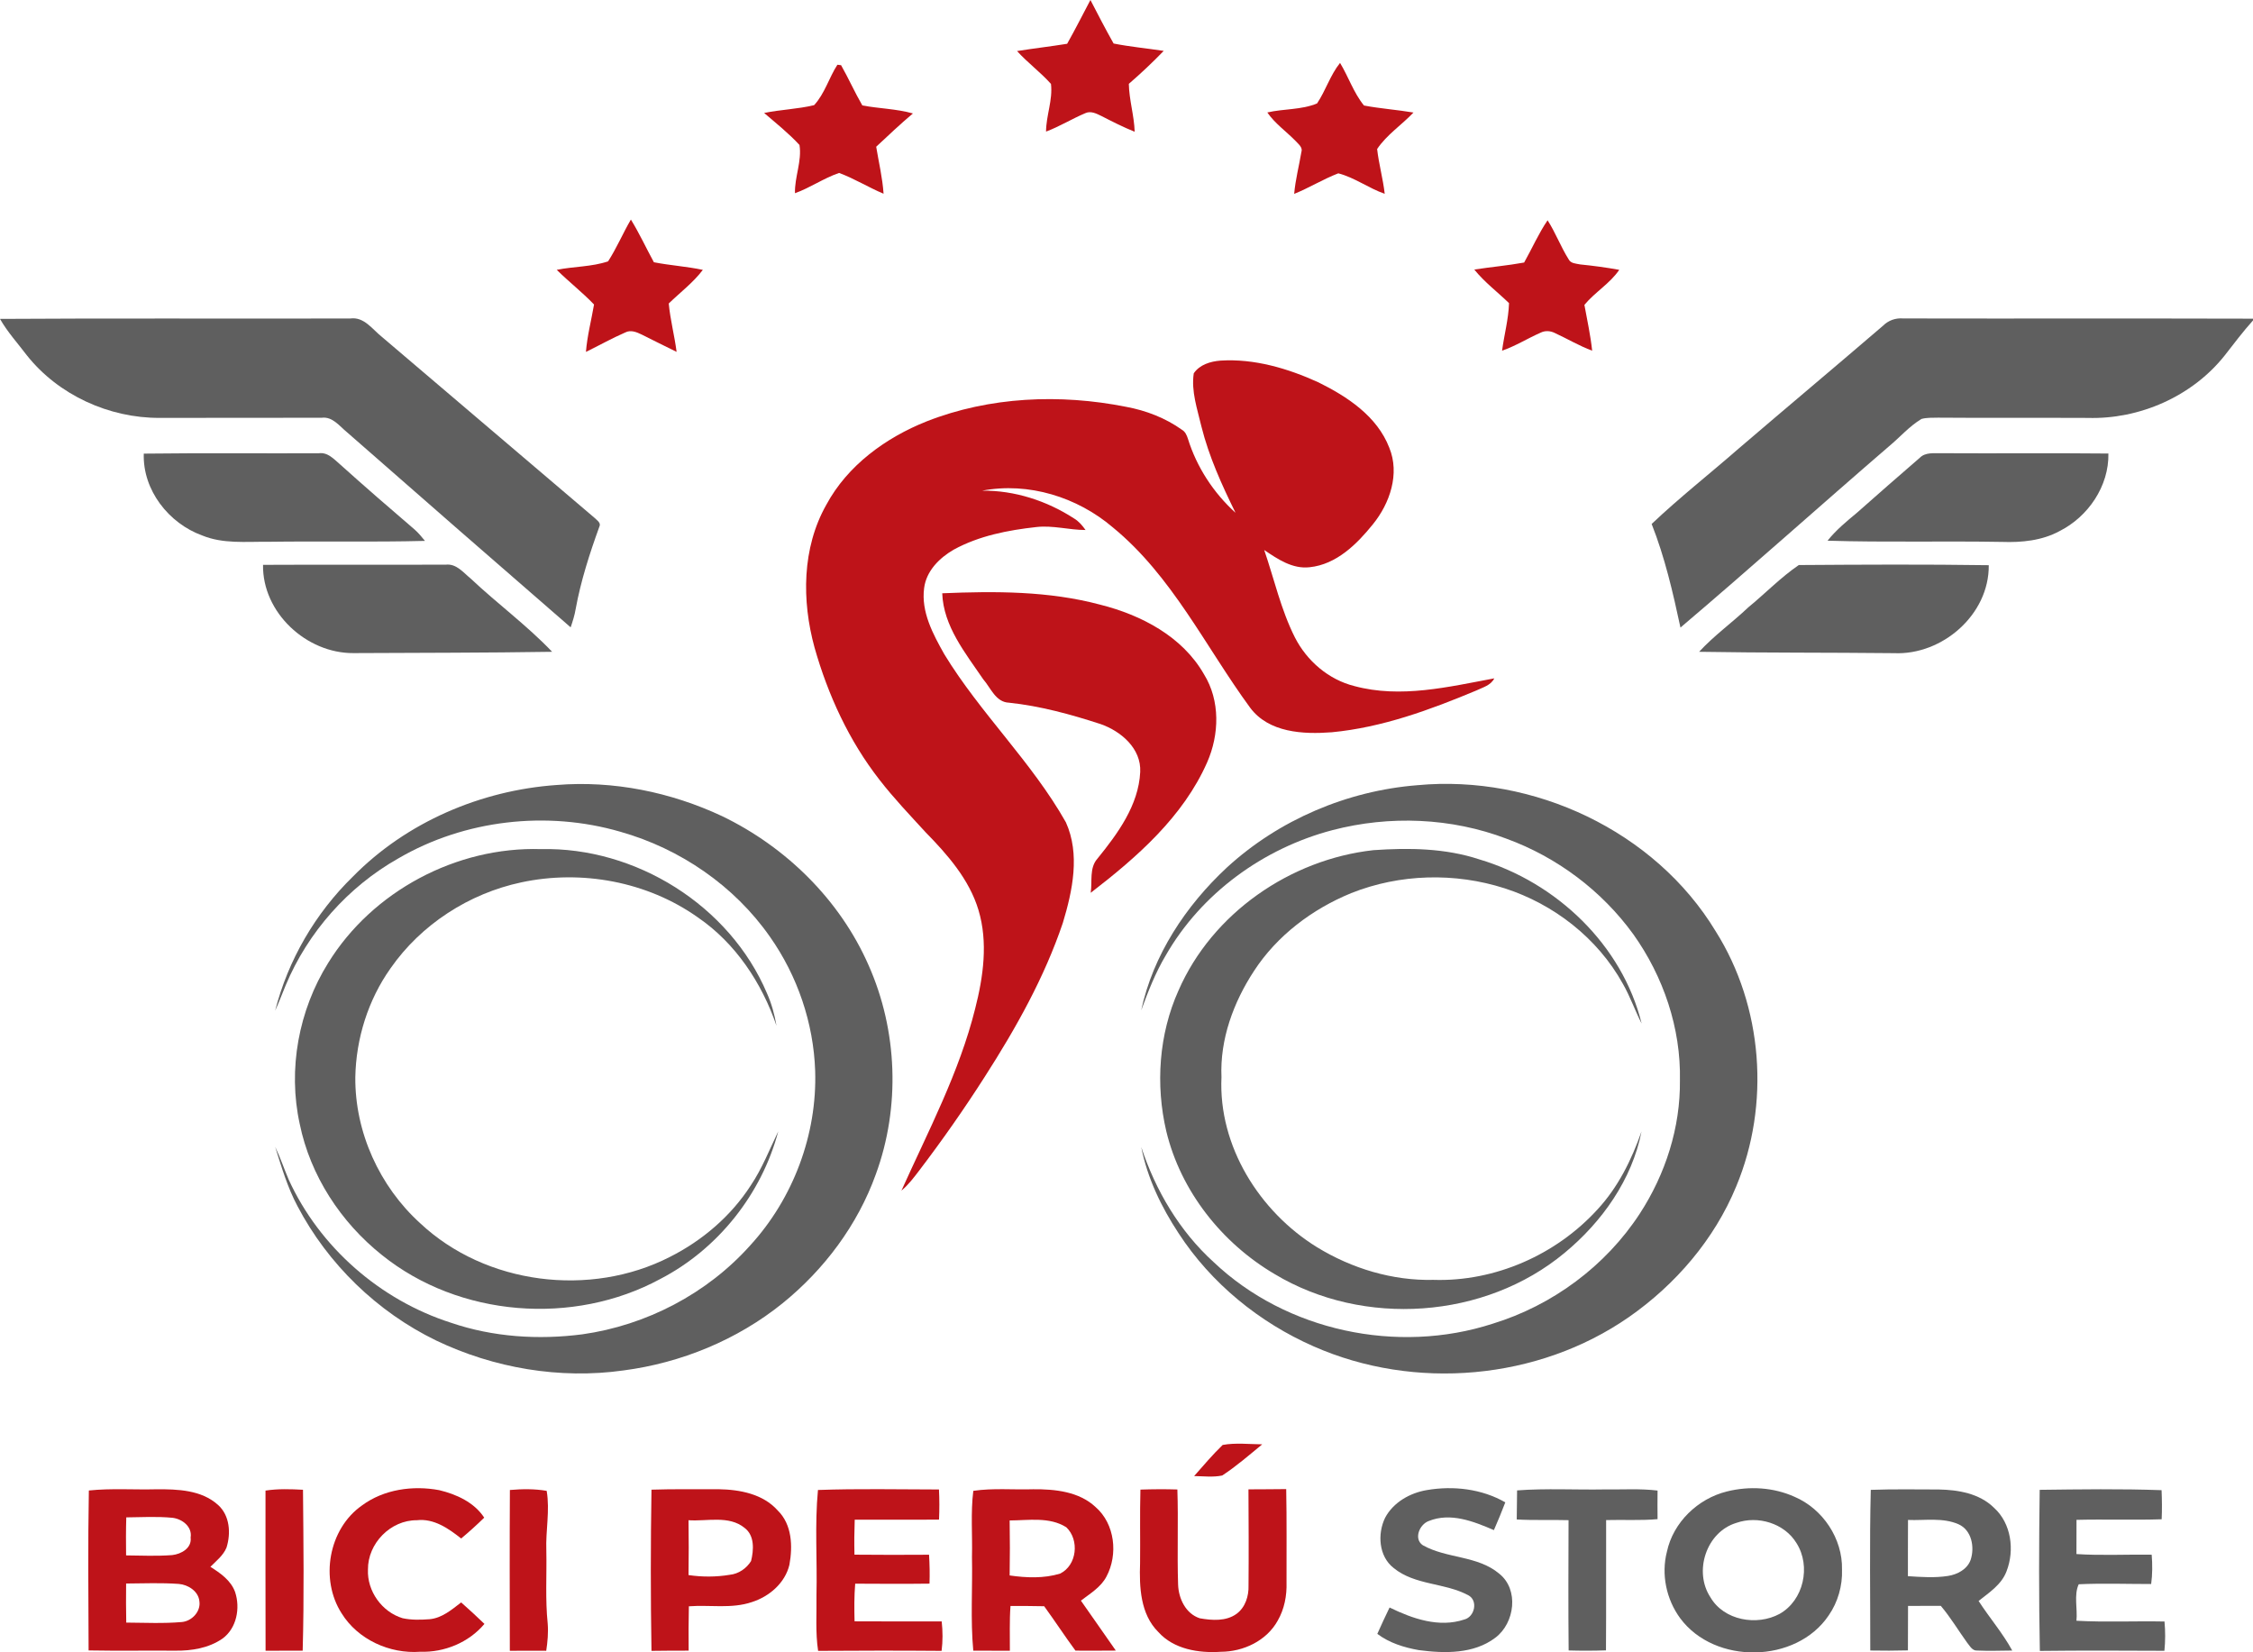 <svg xmlns="http://www.w3.org/2000/svg" id="Capa_2" data-name="Capa 2" viewBox="0 0 709.23 520.14"><defs><style>      .cls-1 {        fill: #be1319;      }      .cls-2 {        fill: #5f5f5f;      }    </style></defs><g id="Capa_1-2" data-name="Capa 1"><g id="_be1319ff" data-name="#be1319ff"><path class="cls-1" d="M335.93,13.78c2.56-4.53,4.89-9.18,7.33-13.78,2.38,4.59,4.75,9.19,7.3,13.7,5.21,1.03,10.52,1.52,15.77,2.32-3.5,3.62-7.17,7.08-10.98,10.37,.1,5.09,1.68,10,1.84,15.08-3.59-1.44-7.04-3.2-10.48-4.96-1.54-.75-3.3-1.67-5.01-.91-4.21,1.77-8.12,4.21-12.41,5.82,.02-5.05,2.16-9.96,1.55-15.01-3.31-3.7-7.35-6.66-10.68-10.34,5.24-.84,10.52-1.44,15.77-2.29Z"></path><path class="cls-1" d="M263.61,20.38c.29,.03,.86,.1,1.15,.13,2.36,4.16,4.3,8.54,6.7,12.68,5.28,1,10.73,1.05,15.92,2.52-3.98,3.35-7.76,6.93-11.56,10.48,.81,4.93,1.99,9.8,2.32,14.79-4.75-1.99-9.15-4.75-13.99-6.54-4.83,1.63-9.08,4.66-13.9,6.38-.14-5.12,2.24-10.15,1.42-15.19-3.41-3.68-7.33-6.82-11.13-10.07,5.21-1.07,10.58-1.21,15.74-2.46,3.35-3.63,4.67-8.62,7.33-12.72Z"></path><path class="cls-1" d="M414.6,32.56c2.73-4.07,4.14-8.9,7.24-12.76,2.65,4.38,4.29,9.43,7.53,13.41,5.15,.98,10.41,1.34,15.58,2.21-3.71,3.92-8.43,7-11.44,11.49,.54,4.74,1.85,9.35,2.39,14.09-5.05-1.74-9.48-5.13-14.62-6.44-4.77,1.84-9.14,4.56-13.88,6.47,.38-4.44,1.52-8.75,2.26-13.13,.53-1.49-.91-2.51-1.75-3.46-2.96-3.05-6.53-5.51-8.97-9.04,5.16-1.2,10.73-.78,15.66-2.84Z"></path><path class="cls-1" d="M198.6,69.11c2.67,4.34,4.8,8.97,7.24,13.44,5.11,1.01,10.32,1.31,15.41,2.4-3.05,4.03-7.13,7.08-10.73,10.58,.47,5.13,1.82,10.13,2.47,15.23-3.68-1.76-7.31-3.65-10.98-5.45-1.59-.77-3.47-1.56-5.18-.66-4.23,1.83-8.24,4.11-12.38,6.12,.4-5.04,1.7-9.95,2.55-14.92-3.7-3.86-7.94-7.16-11.74-10.91,5.35-1.09,11-.92,16.17-2.68,2.71-4.2,4.65-8.84,7.17-13.15Z"></path><path class="cls-1" d="M479.79,82.64c2.49-4.42,4.52-9.1,7.38-13.3,2.51,3.91,4.13,8.31,6.6,12.24,.68,1.4,2.37,1.38,3.69,1.66,4.11,.41,8.2,.96,12.27,1.7-2.96,4.34-7.65,7.01-10.97,11.03,.87,4.79,1.93,9.57,2.44,14.42-4.06-1.51-7.79-3.74-11.71-5.55-1.43-.73-3.12-.84-4.56-.1-4.07,1.78-7.86,4.2-12.09,5.64,.67-5,2.03-9.9,2.19-14.96-3.64-3.53-7.74-6.61-10.93-10.57,5.22-.81,10.49-1.26,15.69-2.21Z"></path><path class="cls-1" d="M375.79,117.51c1.86-2.74,5.27-3.76,8.41-4,10.65-.67,21.18,2.45,30.79,6.82,9.14,4.51,18.52,10.68,22.35,20.6,3.37,8.2,.19,17.51-5.15,24.09-5.06,6.28-11.49,12.66-19.93,13.53-5.39,.62-10.06-2.55-14.29-5.42,3.15,9.19,5.26,18.8,9.66,27.52,3.78,7.4,10.59,13.28,18.73,15.31,14.55,3.93,29.61,.25,44.03-2.43-1.08,2.22-3.61,2.83-5.65,3.82-14.58,6.1-29.68,11.65-45.52,13.15-8.98,.68-19.81,.16-25.69-7.74-14.03-19.14-24.54-41.46-43.23-56.76-11.18-9.54-26.54-14.32-41.11-11.55,10.21-.11,20.35,3.19,28.89,8.73,1.51,.89,2.63,2.23,3.64,3.65-5.19,0-10.31-1.53-15.5-.93-8.94,.99-18.01,2.75-25.97,7.1-4.51,2.6-8.65,6.7-9.34,12.1-1,7.51,2.8,14.52,6.36,20.85,11.35,18.62,27.51,33.85,38.26,52.88,4.54,10.04,2.11,21.54-.95,31.66-5.81,17.2-14.77,33.15-24.54,48.38-6.45,10.1-13.33,19.92-20.59,29.47-1.74,2.27-3.46,4.59-5.68,6.43,8.44-18.76,18.19-37.15,23.2-57.24,2.58-10.09,4.1-20.91,1.05-31.07-2.91-9.67-9.75-17.44-16.67-24.51-4.94-5.4-10.01-10.7-14.49-16.49-9.59-12.28-16.22-26.7-20.45-41.64-4.04-14.74-3.97-31.33,3.7-44.91,6.68-12.42,18.7-21.14,31.61-26.28,19.84-7.79,41.96-8.71,62.74-4.58,6.3,1.16,12.43,3.52,17.65,7.26,1.01,.59,1.47,1.69,1.83,2.76,2.76,8.93,8.07,17.07,14.99,23.33-4.3-8.74-8.36-17.67-10.73-27.15-1.28-5.47-3.26-11.06-2.41-16.74Z"></path><path class="cls-1" d="M296.61,186.75c16.63-.69,33.55-.75,49.75,3.59,12.89,3.24,25.86,10,32.65,21.91,5.14,8.29,4.84,18.98,.99,27.72-7.55,17.14-22.1,29.86-36.65,41.06,.53-3.57-.49-7.81,2.1-10.73,6.37-7.86,12.96-16.79,13.48-27.26,.39-7.43-6.05-12.89-12.5-15.13-9.37-3.05-18.96-5.68-28.79-6.72-4.22-.15-5.75-4.66-8.15-7.4-5.57-8.2-12.52-16.69-12.88-27.04Z"></path><path class="cls-1" d="M384.89,454.83c4.09-.74,8.31-.23,12.45-.19-4.1,3.37-8.14,6.89-12.59,9.81-2.9,.61-5.91,.21-8.85,.18,2.93-3.32,5.8-6.72,8.99-9.8Z"></path><path class="cls-1" d="M393.01,468.81c3.96-.04,7.92-.01,11.88-.08,.19,9.79,.08,19.58,.1,29.37,.13,4.17-.67,8.39-2.77,12.03-3.51,6.36-10.82,9.79-17.91,9.81-6.99,.46-14.8-.78-19.7-6.25-5.65-5.62-5.98-14.16-5.72-21.63,.09-7.72-.1-15.45,.11-23.17,3.87-.14,7.75-.16,11.63-.04,.34,9.98-.1,19.98,.23,29.96,.16,4.4,2.4,9.15,6.84,10.59,3.82,.67,8.22,1,11.54-1.39,2.79-2.04,3.9-5.61,3.79-8.95,.09-10.08,.03-20.17-.02-30.25Z"></path><path class="cls-1" d="M27.97,469.17c7.06-.74,14.17-.2,21.25-.38,6.66-.05,14.15,.19,19.38,4.89,3.76,3.33,4.13,8.95,2.7,13.48-1.03,2.48-3.22,4.17-5.07,6.03,3.15,2,6.48,4.29,7.79,7.97,1.66,5.04,.49,11.36-3.97,14.62-4.3,2.99-9.69,3.87-14.83,3.81-9.11-.07-18.22,.09-27.33-.08-.07-16.78-.23-33.57,.08-50.34m11.78,8.46c-.12,3.99-.11,7.98-.06,11.97,4.84,.06,9.7,.27,14.53-.1,2.85-.33,6.2-2.19,5.79-5.53,.55-3.43-2.66-5.85-5.74-6.21-4.82-.46-9.68-.19-14.52-.13m-.05,20.82c-.06,4.1-.03,8.2,.04,12.3,5.84,.04,11.69,.33,17.51-.18,3.13-.28,5.99-3.28,5.52-6.51-.29-3.17-3.53-5.24-6.48-5.48-5.52-.4-11.06-.17-16.59-.13Z"></path><path class="cls-1" d="M83.58,469.2c3.91-.61,7.87-.47,11.8-.26,.15,16.88,.37,33.79-.1,50.66-3.89,0-7.79-.02-11.68,.02-.04-16.8-.03-33.61-.02-50.42Z"></path><path class="cls-1" d="M113.93,473.89c6.91-5.11,16.02-6.37,24.32-4.83,5.42,1.29,11.03,3.84,14.18,8.66-2.33,2.27-4.75,4.47-7.26,6.56-3.98-3.15-8.59-6.38-13.97-5.75-8.25-.06-15.45,7.3-15.37,15.53-.3,6.78,4.4,13.35,10.9,15.31,2.76,.6,5.64,.53,8.45,.32,3.91-.33,7.01-3,9.99-5.29,2.49,2.2,4.94,4.45,7.33,6.76-4.92,5.86-12.62,9.03-20.22,8.77-9.6,.71-19.62-3.83-24.74-12.09-6.89-10.72-4.12-26.58,6.39-33.95Z"></path><path class="cls-1" d="M160.51,469.01c3.85-.33,7.75-.39,11.58,.27,1.06,6.25-.35,12.51-.11,18.78,.16,7.66-.36,15.35,.43,22.99,.23,2.86-.03,5.73-.46,8.57-3.82-.01-7.64-.04-11.46,.01-.03-16.87-.08-33.75,.02-50.62Z"></path><path class="cls-1" d="M205.08,468.91c7.05-.24,14.11-.09,21.17-.14,6.64,.11,13.95,1.48,18.57,6.69,4.52,4.41,4.75,11.27,3.68,17.1-1.36,5.73-6.32,9.97-11.77,11.72-6.41,2.19-13.26,.84-19.88,1.34-.09,4.65-.13,9.3-.07,13.96-3.9,.01-7.81,0-11.7,.07-.28-16.91-.27-33.83,0-50.74m11.66,9.62c.08,5.75,.09,11.51,0,17.26,4.31,.64,8.71,.63,13.01-.09,2.75-.28,5.25-2,6.68-4.32,.86-3.51,1.16-8.05-2.07-10.46-4.93-4-11.8-1.99-17.62-2.39Z"></path><path class="cls-1" d="M257.49,469.01c12.69-.46,25.4-.17,38.09-.16,.16,3.15,.16,6.31,.02,9.48-8.85,.09-17.7-.01-26.54,.03-.14,3.67-.17,7.34-.08,11.01,7.83,.09,15.65,.06,23.48,.02,.18,3.03,.25,6.06,.14,9.1-7.8,.1-15.59,.05-23.39,.01-.33,3.94-.3,7.89-.2,11.85,9.15,.07,18.29,.01,27.43,.03,.34,3.08,.36,6.19-.03,9.27-12.96-.11-25.92-.09-38.87,0-.89-5.83-.42-11.73-.52-17.59,.27-11.02-.58-22.08,.47-33.05Z"></path><path class="cls-1" d="M306.39,469.28c6.24-.92,12.56-.3,18.84-.5,6.83-.06,14.44,.7,19.66,5.61,6.09,5.3,7.13,14.92,3.41,21.88-1.76,3.36-5.13,5.33-8.04,7.57,3.64,5.25,7.36,10.45,10.99,15.72-4.23,.04-8.47,.04-12.7,.02-3.38-4.59-6.5-9.37-9.85-13.98-3.53-.08-7.07-.09-10.6-.08-.36,4.69-.16,9.39-.2,14.09-3.84-.01-7.68-.03-11.52-.02-.91-9.81-.2-19.69-.41-29.53,.18-6.93-.44-13.89,.42-20.78m11.44,9.32c.1,5.76,.1,11.54,0,17.31,5.24,.75,10.76,.99,15.88-.58,5.34-2.6,6.14-10.63,1.95-14.59-5.3-3.35-11.9-2.16-17.83-2.14Z"></path></g><g id="_5f5f5fff" data-name="#5f5f5fff"><path class="cls-2" d="M0,100.38c36.77-.25,73.54-.01,110.3-.13,4.33-.59,6.94,3.44,9.94,5.81,22.31,19.02,44.67,38.01,67,57.02,.71,.74,2.07,1.51,1.42,2.75-3.06,8.43-5.82,17.01-7.44,25.85-.32,1.98-.94,3.89-1.58,5.79-23.53-20.4-46.98-40.89-70.4-61.41-2.37-1.92-4.55-5-7.97-4.56-17.01,.05-34.02-.01-51.03,.04-15.91,.07-31.86-7.19-41.79-19.7-2.86-3.78-6.09-7.32-8.45-11.46Z"></path><path class="cls-2" d="M592.74,102.55c1.71-1.71,4-2.52,6.41-2.31,36.69,.08,73.39-.04,110.08,.07v.56c-3.21,3.56-6.07,7.4-9.02,11.16-10.21,12.77-26.71,20-42.98,19.52-15.69-.08-31.38,.05-47.07-.08-1.78,.05-3.59-.07-5.3,.41-3.83,2.3-6.78,5.76-10.2,8.59-21.97,18.93-43.55,38.31-65.66,57.07-2.37-11.05-4.91-22.08-9.07-32.61,8.78-8.32,18.31-15.81,27.42-23.76,15.09-12.92,30.32-25.68,45.39-38.62Z"></path><path class="cls-2" d="M45.26,142.79c18.34-.22,36.69-.05,55.04-.11,2.86-.43,4.83,1.86,6.79,3.53,7.73,6.95,15.59,13.76,23.48,20.52,1.19,1.05,2.2,2.3,3.21,3.53-16.51,.42-33.04,.05-49.55,.28-6.88-.07-14.03,.7-20.56-1.98-10.57-3.82-18.79-14.3-18.41-25.77Z"></path><path class="cls-2" d="M604.28,144.15c1.83-1.89,4.56-1.42,6.94-1.49,17.5,.1,35-.08,52.49,.1,.21,10.25-6.38,19.9-15.4,24.43-5.52,2.99-11.91,3.61-18.08,3.39-18.31-.32-36.63,.18-54.93-.38,2.68-3.36,6-6.09,9.28-8.82,6.54-5.77,13.09-11.54,19.7-17.23Z"></path><path class="cls-2" d="M82.8,177.8c19.16-.1,38.33,.01,57.49-.05,3.35-.42,5.56,2.48,7.88,4.37,8.36,7.88,17.71,14.73,25.64,23.05-20.85,.33-41.71,.3-62.56,.41-14.77,.1-28.69-12.74-28.45-27.78Z"></path><path class="cls-2" d="M550.35,191.18c5.34-4.38,10.21-9.43,15.9-13.32,19.92-.14,39.87-.24,59.8,.05,.16,15.55-14.63,28.37-29.82,27.69-20.45-.22-40.91-.08-61.36-.43,4.72-5.13,10.43-9.2,15.48-13.99Z"></path><path class="cls-2" d="M111.09,275.93c16.83-17.13,40.27-27.16,64.12-28.83,17.82-1.46,35.94,2.22,52.1,9.8,20.13,9.71,37.08,26.35,46.1,46.9,9.15,20.56,10.05,44.68,2.3,65.82-5.72,15.94-16.22,29.97-29.34,40.6-14.3,11.54-31.91,18.78-50.11,21.16-20,2.82-40.8-.72-58.98-9.43-18.54-9-34.06-24.05-43.63-42.29-3.14-5.89-5.03-12.32-7.03-18.66,1.62,3.34,2.79,6.87,4.25,10.28,9.73,21.32,28.83,37.97,51.11,45.09,13.23,4.52,27.53,5.43,41.34,3.64,20.15-2.84,39.27-12.8,52.85-28,13.53-14.77,21.09-34.91,20.44-54.95-.51-15.04-5.56-29.85-14.21-42.16-11.22-16.07-28.28-27.76-47.09-33.08-23.15-6.74-49.05-3.79-69.91,8.38-15.81,8.93-28.45,23.19-35.46,39.93-1.12,2.66-2.11,5.39-3.33,8.02,4.09-15.98,12.68-30.71,24.48-42.22Z"></path><path class="cls-2" d="M386.23,273.06c16.35-15,37.87-24.16,59.97-25.9,36.5-3.43,74.75,14.36,93.89,45.99,14.91,23.65,17.21,54.53,6.47,80.28-6.86,16.68-19.1,30.92-33.83,41.18-28.59,19.85-67.46,23.21-99.23,9.18-17.11-7.52-32.22-19.84-42.45-35.54-5.46-8.28-9.87-17.4-11.79-27.18,4.52,13.68,12.05,26.46,22.77,36.19,22.89,21.75,57.91,29.12,87.82,19.42,18.82-5.76,35.58-18.14,46.34-34.65,8.08-12.4,12.82-27.13,12.64-41.98,.34-16.38-5.19-32.65-14.66-45.95-9.92-13.7-24.03-24.29-39.92-30.09-17.38-6.63-36.82-7.39-54.78-2.71-21.72,5.68-41.33,19.9-52.53,39.49-3.24,5.43-5.52,11.33-7.7,17.24,3.75-17.42,14.05-32.94,26.99-44.97Z"></path><path class="cls-2" d="M103.3,303.12c13.94-22.62,40.43-36.65,66.93-35.84,29.87-.72,59.45,17.72,71.19,45.34,1.46,3.26,2.41,6.72,3.01,10.25-4.63-13.52-12.9-26.01-24.81-34.14-15.9-11.25-36.57-15.05-55.54-10.98-16.42,3.49-31.53,13.24-41.14,27.05-7.06,9.96-10.86,22.09-11.09,34.26-.15,17.32,7.62,34.37,20.41,45.97,20.63,19.37,53.53,23.44,78.59,10.63,10.23-5.15,19.26-12.86,25.48-22.51,3.57-5.31,5.9-11.3,8.66-17.03-5.25,19.75-18.98,37.06-37.14,46.47-27.32,14.8-63.32,12.01-87.61-7.53-12.95-10.31-22.56-24.99-25.89-41.27-3.78-17.2-.35-35.76,8.95-50.67Z"></path><path class="cls-2" d="M370.98,311.79c10.62-24.33,35.17-41.27,61.35-44.18,11.18-.78,22.64-.64,33.38,2.91,24.18,7.19,44.96,26.89,51.07,51.68-2.11-4.14-3.63-8.56-5.95-12.59-7.92-14.3-21.68-25-37.17-29.99-15.65-5.03-33.04-4.58-48.33,1.52-12.23,5.01-23.31,13.33-30.57,24.48-6.46,9.85-10.77,21.54-10.25,33.45-1.01,21.69,11.97,42.36,30.11,53.54,10.94,6.69,23.74,10.57,36.61,10.26,19.35,.63,38.66-7.9,51.65-22.17,6.47-6.97,10.75-15.64,13.86-24.55-2.97,15.16-12.44,28.49-24.21,38.22-25.1,20.88-63.38,23.47-91.28,6.68-16.62-9.77-29.56-26.11-34.11-44.96-3.43-14.64-2.34-30.53,3.84-44.3Z"></path><path class="cls-2" d="M436.03,477.74c2.59-4.85,7.82-7.81,13.13-8.7,8.35-1.43,17.28-.39,24.7,3.86-1.13,2.94-2.31,5.85-3.59,8.74-6.37-2.74-13.64-5.64-20.51-2.86-2.91,1.06-4.83,5.62-1.87,7.62,7.5,4.24,17.25,3.21,24.05,8.95,6.31,5,4.9,15.58-1.21,20.16-6.82,5.18-16,4.97-24.08,3.91-4.64-.82-9.27-2.25-13.08-5.12,1.25-2.79,2.53-5.56,3.86-8.3,7.19,3.52,15.57,6.45,23.53,3.78,3.3-.83,4.41-6.04,1.21-7.65-7.38-3.97-16.78-3.09-23.45-8.56-4.73-3.67-5.16-10.74-2.69-15.83Z"></path><path class="cls-2" d="M477.57,469.14c9.2-.69,18.44-.14,27.66-.31,5.52,.08,11.06-.31,16.56,.36-.04,3-.03,6,0,9-5.39,.48-10.8,.14-16.19,.29-.05,13.67,.05,27.34-.05,41.01-3.92,.14-7.84,.14-11.75,.03-.14-13.67-.06-27.34-.03-41.01-5.44-.16-10.88,.09-16.31-.22,.04-3.05,.06-6.1,.11-9.15Z"></path><path class="cls-2" d="M543.6,469.48c7.03-1.77,14.7-1.32,21.35,1.69,8.87,3.8,15.13,13.17,14.9,22.88,.18,5.09-1.28,10.24-4.19,14.44-10.24,15.2-35.88,15.56-46.74,.9-4.36-5.91-6.03-13.81-4.19-20.94,1.98-9.27,9.75-16.72,18.87-18.97m2.97,9.89c-9.45,2.86-13.5,15.31-8.13,23.43,4.26,7.3,14.63,9.07,21.76,5.21,7.58-4.26,9.94-15,5.34-22.25-3.79-6.28-12.18-8.79-18.97-6.39Z"></path><path class="cls-2" d="M588.91,468.97c7.1-.26,14.21-.13,21.32-.12,6.18,.11,12.88,1.23,17.46,5.75,5.45,4.9,6.54,13.34,3.97,19.96-1.55,4.21-5.47,6.71-8.81,9.38,3.41,5.28,7.57,10.08,10.59,15.61-3.67,.03-7.35,.17-11.01,0-1.59,.12-2.33-1.47-3.19-2.48-2.78-3.85-5.21-7.96-8.29-11.59-3.44,.02-6.87,.01-10.31,.02,0,4.66,0,9.33-.04,14-3.95,.11-7.9,.11-11.85,.04,.02-16.86-.26-33.72,.16-50.57m11.72,9.47c-.06,5.9,0,11.8-.03,17.7,4.19,.27,8.43,.58,12.6-.07,2.98-.46,6.09-2.09,7.15-5.08,1.31-3.97,.34-9.34-3.81-11.19-5-2.2-10.63-1.13-15.91-1.36Z"></path><path class="cls-2" d="M642.08,468.96c12.78-.16,25.59-.35,38.37,.11,.13,3.05,.17,6.1,.03,9.16-8.94,.3-17.88-.04-26.81,.18-.02,3.59-.02,7.17-.02,10.77,7.88,.51,15.79,.08,23.69,.2,.24,3.07,.25,6.17-.17,9.23-7.61,.01-15.22-.28-22.81,.08-1.56,3.39-.33,7.72-.71,11.48,9.23,.51,18.48,.05,27.72,.24,.28,3.06,.28,6.15-.03,9.22-13.07-.06-26.14-.12-39.21,.04-.33-16.89-.28-33.81-.05-50.71Z"></path></g></g></svg>